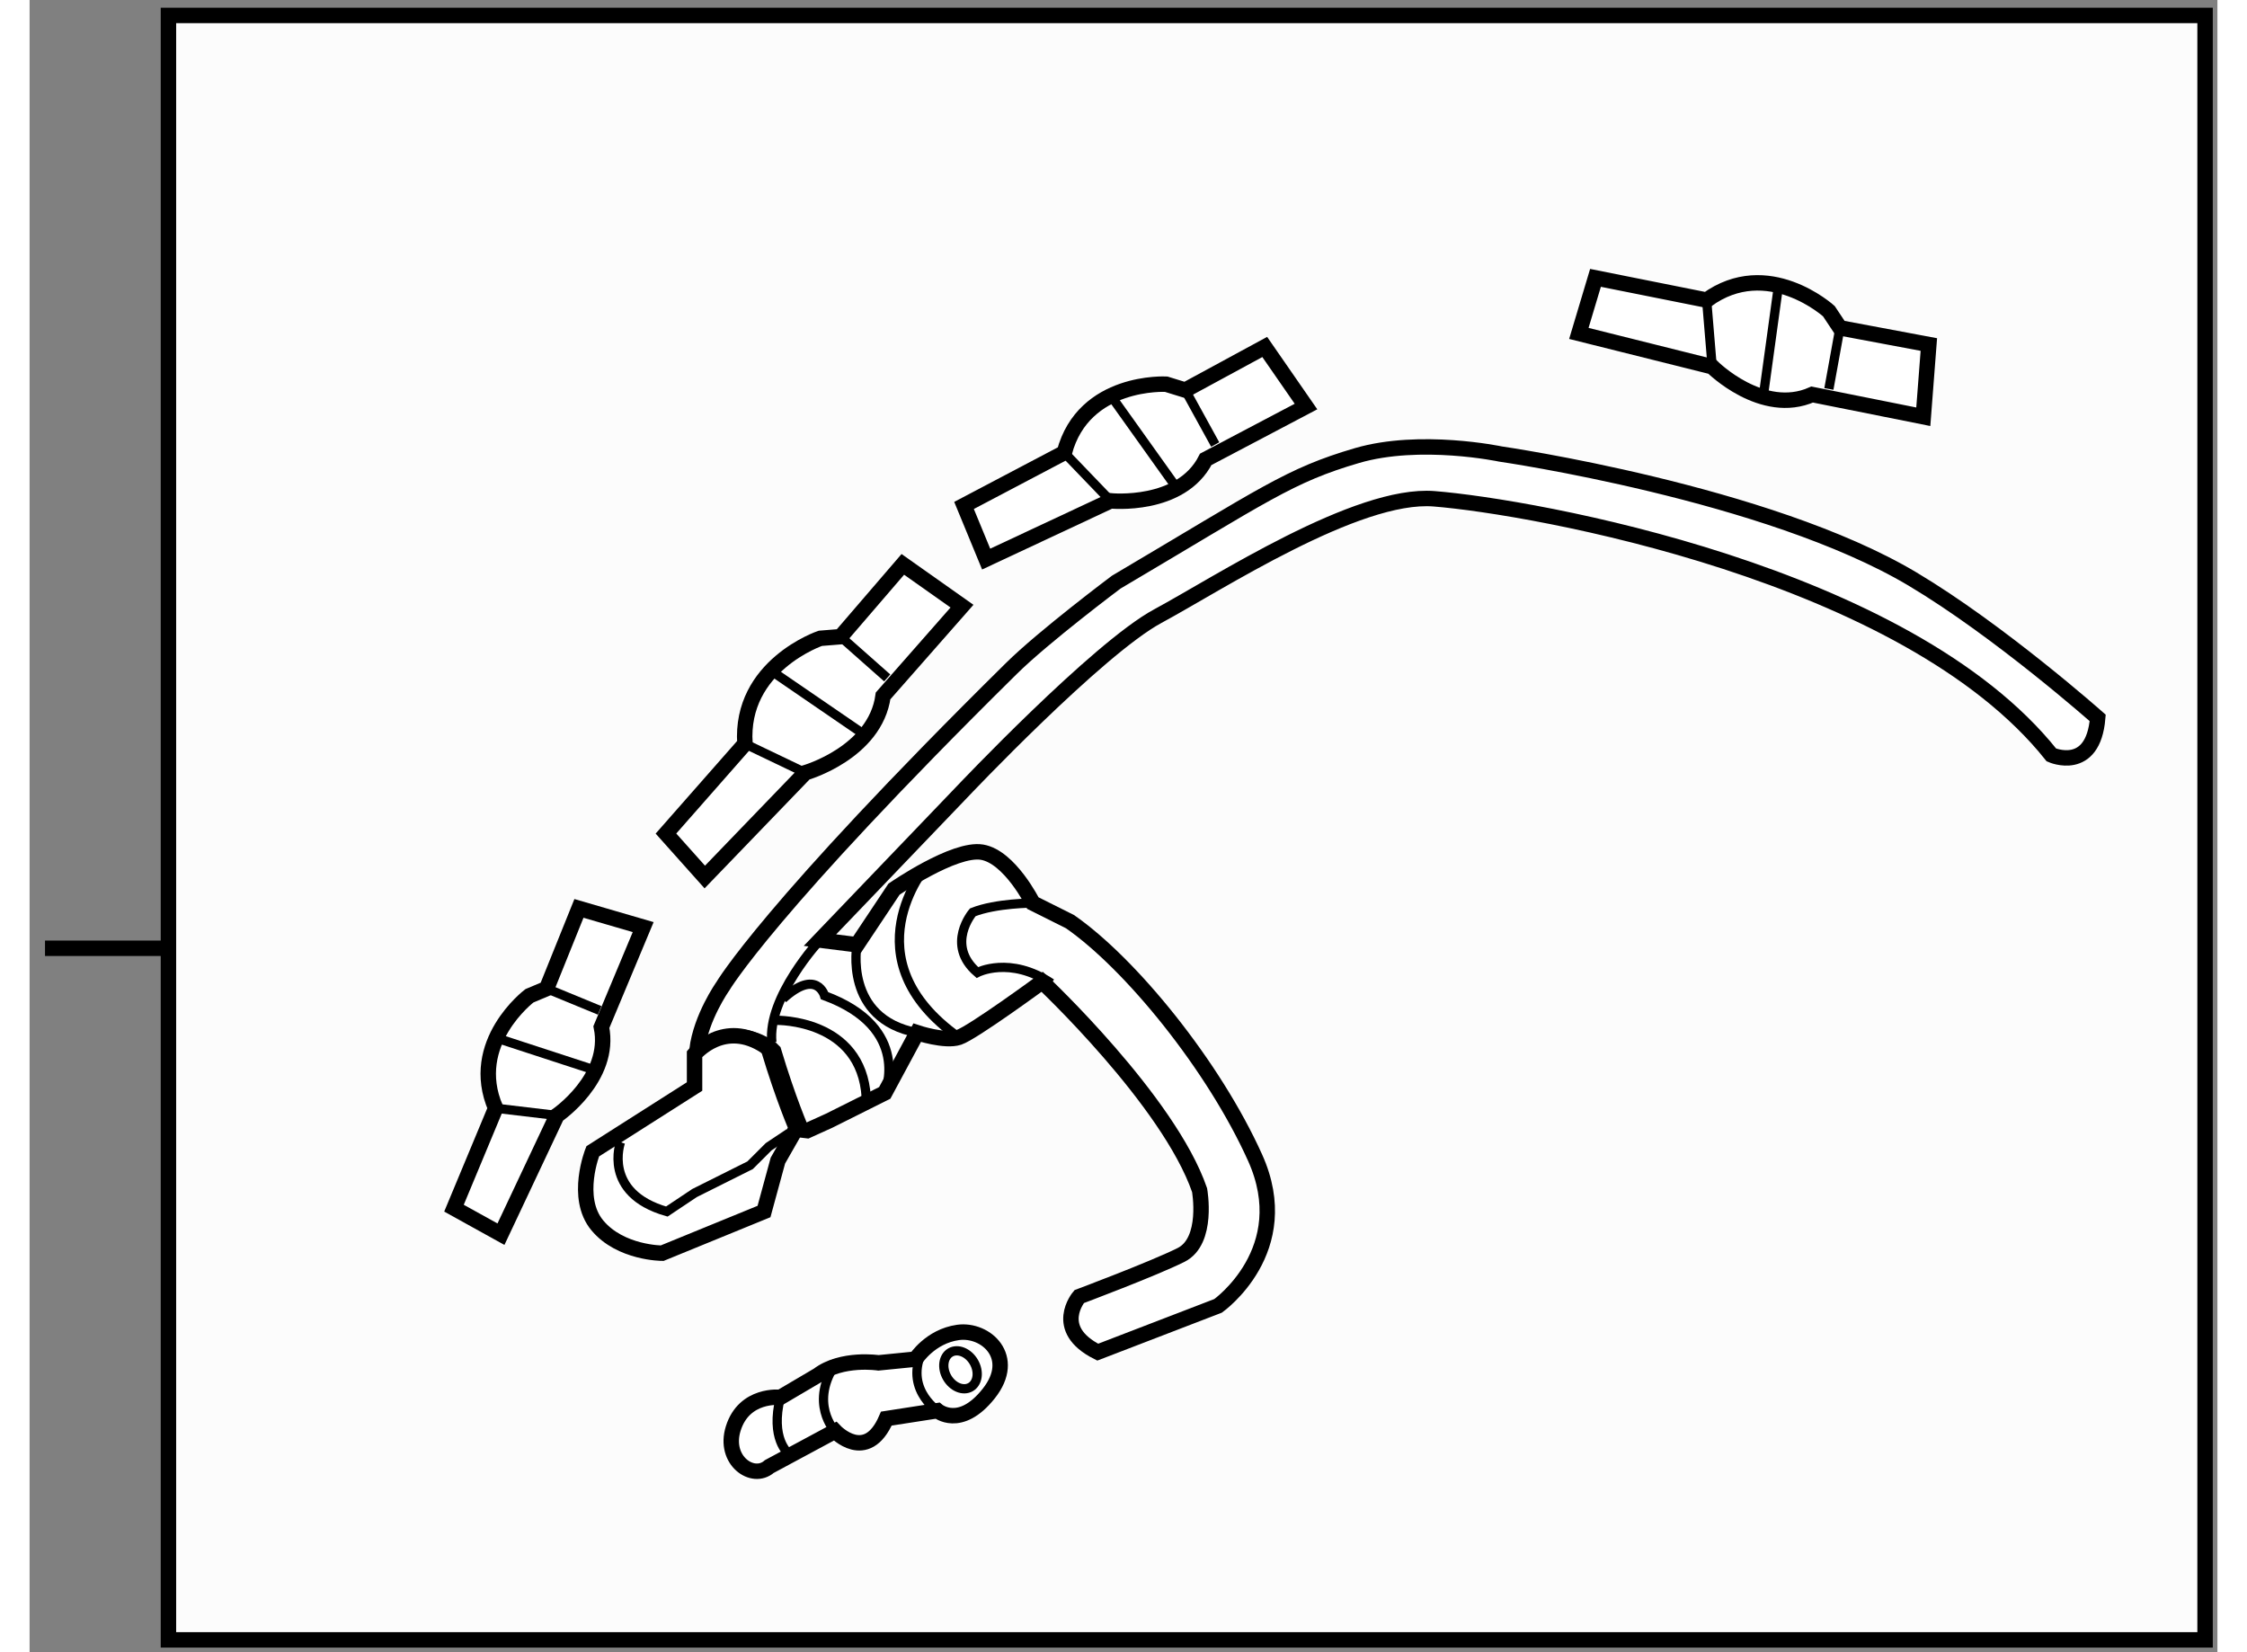 <?xml version="1.0" encoding="utf-8"?>
<!-- Generator: Adobe Illustrator 15.1.0, SVG Export Plug-In . SVG Version: 6.00 Build 0)  -->
<!DOCTYPE svg PUBLIC "-//W3C//DTD SVG 1.1//EN" "http://www.w3.org/Graphics/SVG/1.1/DTD/svg11.dtd">
<svg version="1.1" xmlns="http://www.w3.org/2000/svg" xmlns:xlink="http://www.w3.org/1999/xlink" x="0px" y="0px" width="244.8px"
	 height="180px" viewBox="140.178 1.908 70.888 53.533" enable-background="new 0 0 244.8 180" xml:space="preserve">
	
<rect x="140.178" y="1.908" width="70.888" height="53.533" fill="#808080" stroke="none"/>
	
<g></g><g><rect x="144.677" y="2.408" fill="#FCFCFC" stroke="#000000" stroke-width="0.5" width="65.989" height="52.633"></rect><line fill="none" stroke="#000000" stroke-width="0.5" x1="140.678" y1="32.633" x2="144.676" y2="32.633"></line></g><g><path fill="#FFFFFF" stroke="#000000" stroke-width="0.5" d="M161.989,36.021c0,0,0.848-1.052,2.197-0.152l0.101,0.1
				c0.476,1.586,0.899,2.55,0.899,2.55l0.188,0.023l0.712-0.323l1.8-0.9l1.05-1.95c0,0,0.9,0.3,1.351,0.15s2.7-1.8,2.7-1.8
				s4.1,3.85,5.1,6.75c0,0,0.3,1.65-0.6,2.1c-0.9,0.45-3.301,1.35-3.301,1.35s-0.899,1.05,0.601,1.8l3.899-1.5c0,0,2.551-1.8,1.2-4.8
				c-1.35-3-4.05-6.3-6-7.65l-1.2-0.6c0,0-0.75-1.5-1.649-1.65c-0.9-0.15-2.851,1.2-2.851,1.2l-1.199,1.8l-1.2-0.15l4.601-4.8
				c0,0,4.399-4.65,6.35-5.7c1.949-1.05,6.449-4,8.949-3.8c3.197,0.256,15.301,2.4,20,8.3c0,0,1.351,0.6,1.5-1.2
				c0,0-3.174-2.816-6-4.5c-4.699-2.8-13.35-4.05-13.35-4.05s-2.6-0.55-4.65,0.05c-2.193,0.642-2.977,1.252-7.8,4.101
				c0,0-2.344,1.756-3.399,2.799c-7.9,7.8-9.351,10.3-9.351,10.3s-0.708,1.003-0.835,2.058L161.989,36.021z"></path><path fill="none" stroke="#000000" stroke-width="0.3" d="M159.487,38.969"></path><path fill="none" stroke="#000000" stroke-width="0.3" d="M165.787,32.369c0,0-1.714,1.846-1.558,3.313"></path><path fill="none" stroke="#000000" stroke-width="0.3" d="M172.687,31.168c0,0-1.199,0-1.949,0.3c0,0-0.9,1.05,0.149,1.95
				c0,0,1.05-0.55,2.4,0.35"></path><path fill="none" stroke="#000000" stroke-width="0.3" d="M169.237,29.969c0,0-2.551,3,1.05,5.55"></path><path fill="none" stroke="#000000" stroke-width="0.3" d="M167.887,37.319c0,0,0.9-2.1-1.95-3.15c0,0-0.25-0.9-1.35,0.101"></path><path fill="none" stroke="#000000" stroke-width="0.3" d="M166.987,32.519c0,0-0.45,2.4,1.949,2.85"></path><path fill="none" stroke="#000000" stroke-width="0.3" d="M164.388,34.968c0,0,2.749-0.05,2.899,2.5"></path></g>



	
<g><path fill="#FFFFFF" stroke="#000000" stroke-width="0.5" d="M181.535,15.08l-1.337-1.93l-2.575,1.397l-0.619-0.191
				c0,0-2.672-0.149-3.3,2.218l-3.249,1.711l0.717,1.738l4.033-1.887c0,0,2.279,0.235,3.082-1.345L181.535,15.08z"></path><line fill="none" stroke="#000000" stroke-width="0.3" x1="177.623" y1="14.547" x2="178.593" y2="16.311"></line><line fill="none" stroke="#000000" stroke-width="0.3" x1="173.704" y1="16.574" x2="175.205" y2="18.136"></line><line fill="none" stroke="#000000" stroke-width="0.3" x1="175.178" y1="14.679" x2="177.266" y2="17.605"></line></g><g><path fill="#FFFFFF" stroke="#000000" stroke-width="0.5" d="M201.536,15.411l0.18-2.34l-2.88-0.54l-0.359-0.54
				c0,0-1.98-1.8-3.961-0.36l-3.601-0.72l-0.539,1.8l4.32,1.08c0,0,1.619,1.62,3.24,0.9L201.536,15.411z"></path><line fill="none" stroke="#000000" stroke-width="0.3" x1="198.836" y1="12.531" x2="198.477" y2="14.511"></line><line fill="none" stroke="#000000" stroke-width="0.3" x1="194.516" y1="11.631" x2="194.696" y2="13.791"></line><line fill="none" stroke="#000000" stroke-width="0.3" x1="196.855" y1="11.09" x2="196.376" y2="14.57"></line></g>



	
<g><path fill="#FFFFFF" stroke="#000000" stroke-width="0.5" d="M160.059,31.947l-2.081-0.606l-1.047,2.597l-0.558,0.235
				c0,0-2.011,1.519-1.095,3.643l-1.349,3.238l1.522,0.843l1.813-3.845c0,0,1.779-1.214,1.441-2.867L160.059,31.947z"></path><line fill="none" stroke="#000000" stroke-width="0.3" x1="156.931" y1="33.938" x2="158.65" y2="34.646"></line><line fill="none" stroke="#000000" stroke-width="0.3" x1="155.278" y1="37.815" x2="157.266" y2="38.051"></line><line fill="none" stroke="#000000" stroke-width="0.3" x1="155.246" y1="35.521" x2="158.426" y2="36.559"></line></g><g><path fill="#FFFFFF" stroke="#000000" stroke-width="0.5" d="M170.389,21.548l-1.917-1.354l-2.016,2.343l-0.657,0.053
				c0,0-2.615,0.884-2.443,3.417l-2.559,2.909l1.258,1.408l3.257-3.379c0,0,2.267-0.647,2.52-2.489L170.389,21.548z"></path><line fill="none" stroke="#000000" stroke-width="0.3" x1="166.456" y1="22.537" x2="167.966" y2="23.873"></line><line fill="none" stroke="#000000" stroke-width="0.3" x1="163.355" y1="26.007" x2="165.312" y2="26.944"></line><line fill="none" stroke="#000000" stroke-width="0.3" x1="164.152" y1="23.604" x2="167.227" y2="25.711"></line></g>



	
<g><path fill="#FFFFFF" stroke="#000000" stroke-width="0.5" d="M164.146,49.425l2.13-1.146c0,0,1.022,1.077,1.662-0.407l1.656-0.257
				c0,0,0.734,0.619,1.664-0.558c0.932-1.177-0.096-2.103-0.998-1.977c-0.904,0.127-1.373,0.865-1.373,0.865l-1.204,0.12
				c0,0-1.195-0.181-1.96,0.4l-1.219,0.718c0,0-1.171-0.132-1.527,1.011C162.655,49.228,163.613,49.893,164.146,49.425z"></path><path fill="none" stroke="#000000" stroke-width="0.3" d="M164.758,48.99c0,0-0.59-0.465-0.254-1.807"></path><path fill="none" stroke="#000000" stroke-width="0.3" d="M169.594,47.614c0,0-1.18-0.781-0.396-2.111"></path><path fill="none" stroke="#000000" stroke-width="0.3" d="M166.275,48.279c0,0-0.877-0.923,0.059-2.249"></path><ellipse transform="matrix(-0.865 0.502 -0.502 -0.865 340.979 0.848)" fill="none" stroke="#000000" stroke-width="0.3" cx="170.375" cy="46.342" rx="0.5" ry="0.649"></ellipse></g>



	
<g><path fill="#FFFFFF" stroke="#000000" stroke-width="0.5" d="M165.024,38.462l-0.6,1.05l-0.45,1.65l-3.3,1.35c0,0-1.35,0-2.1-0.9
				c-0.75-0.9-0.15-2.4-0.15-2.4l3.3-2.1v-1.05c0,0,0.95-1.15,2.3-0.25l0.101,0.1C164.601,37.499,165.024,38.462,165.024,38.462z"></path><path fill="none" stroke="#000000" stroke-width="0.3" d="M164.79,38.619l-0.665,0.444l-0.601,0.6l-1.8,0.9l-0.899,0.6
				c-2.101-0.6-1.5-2.25-1.5-2.25"></path></g>


</svg>